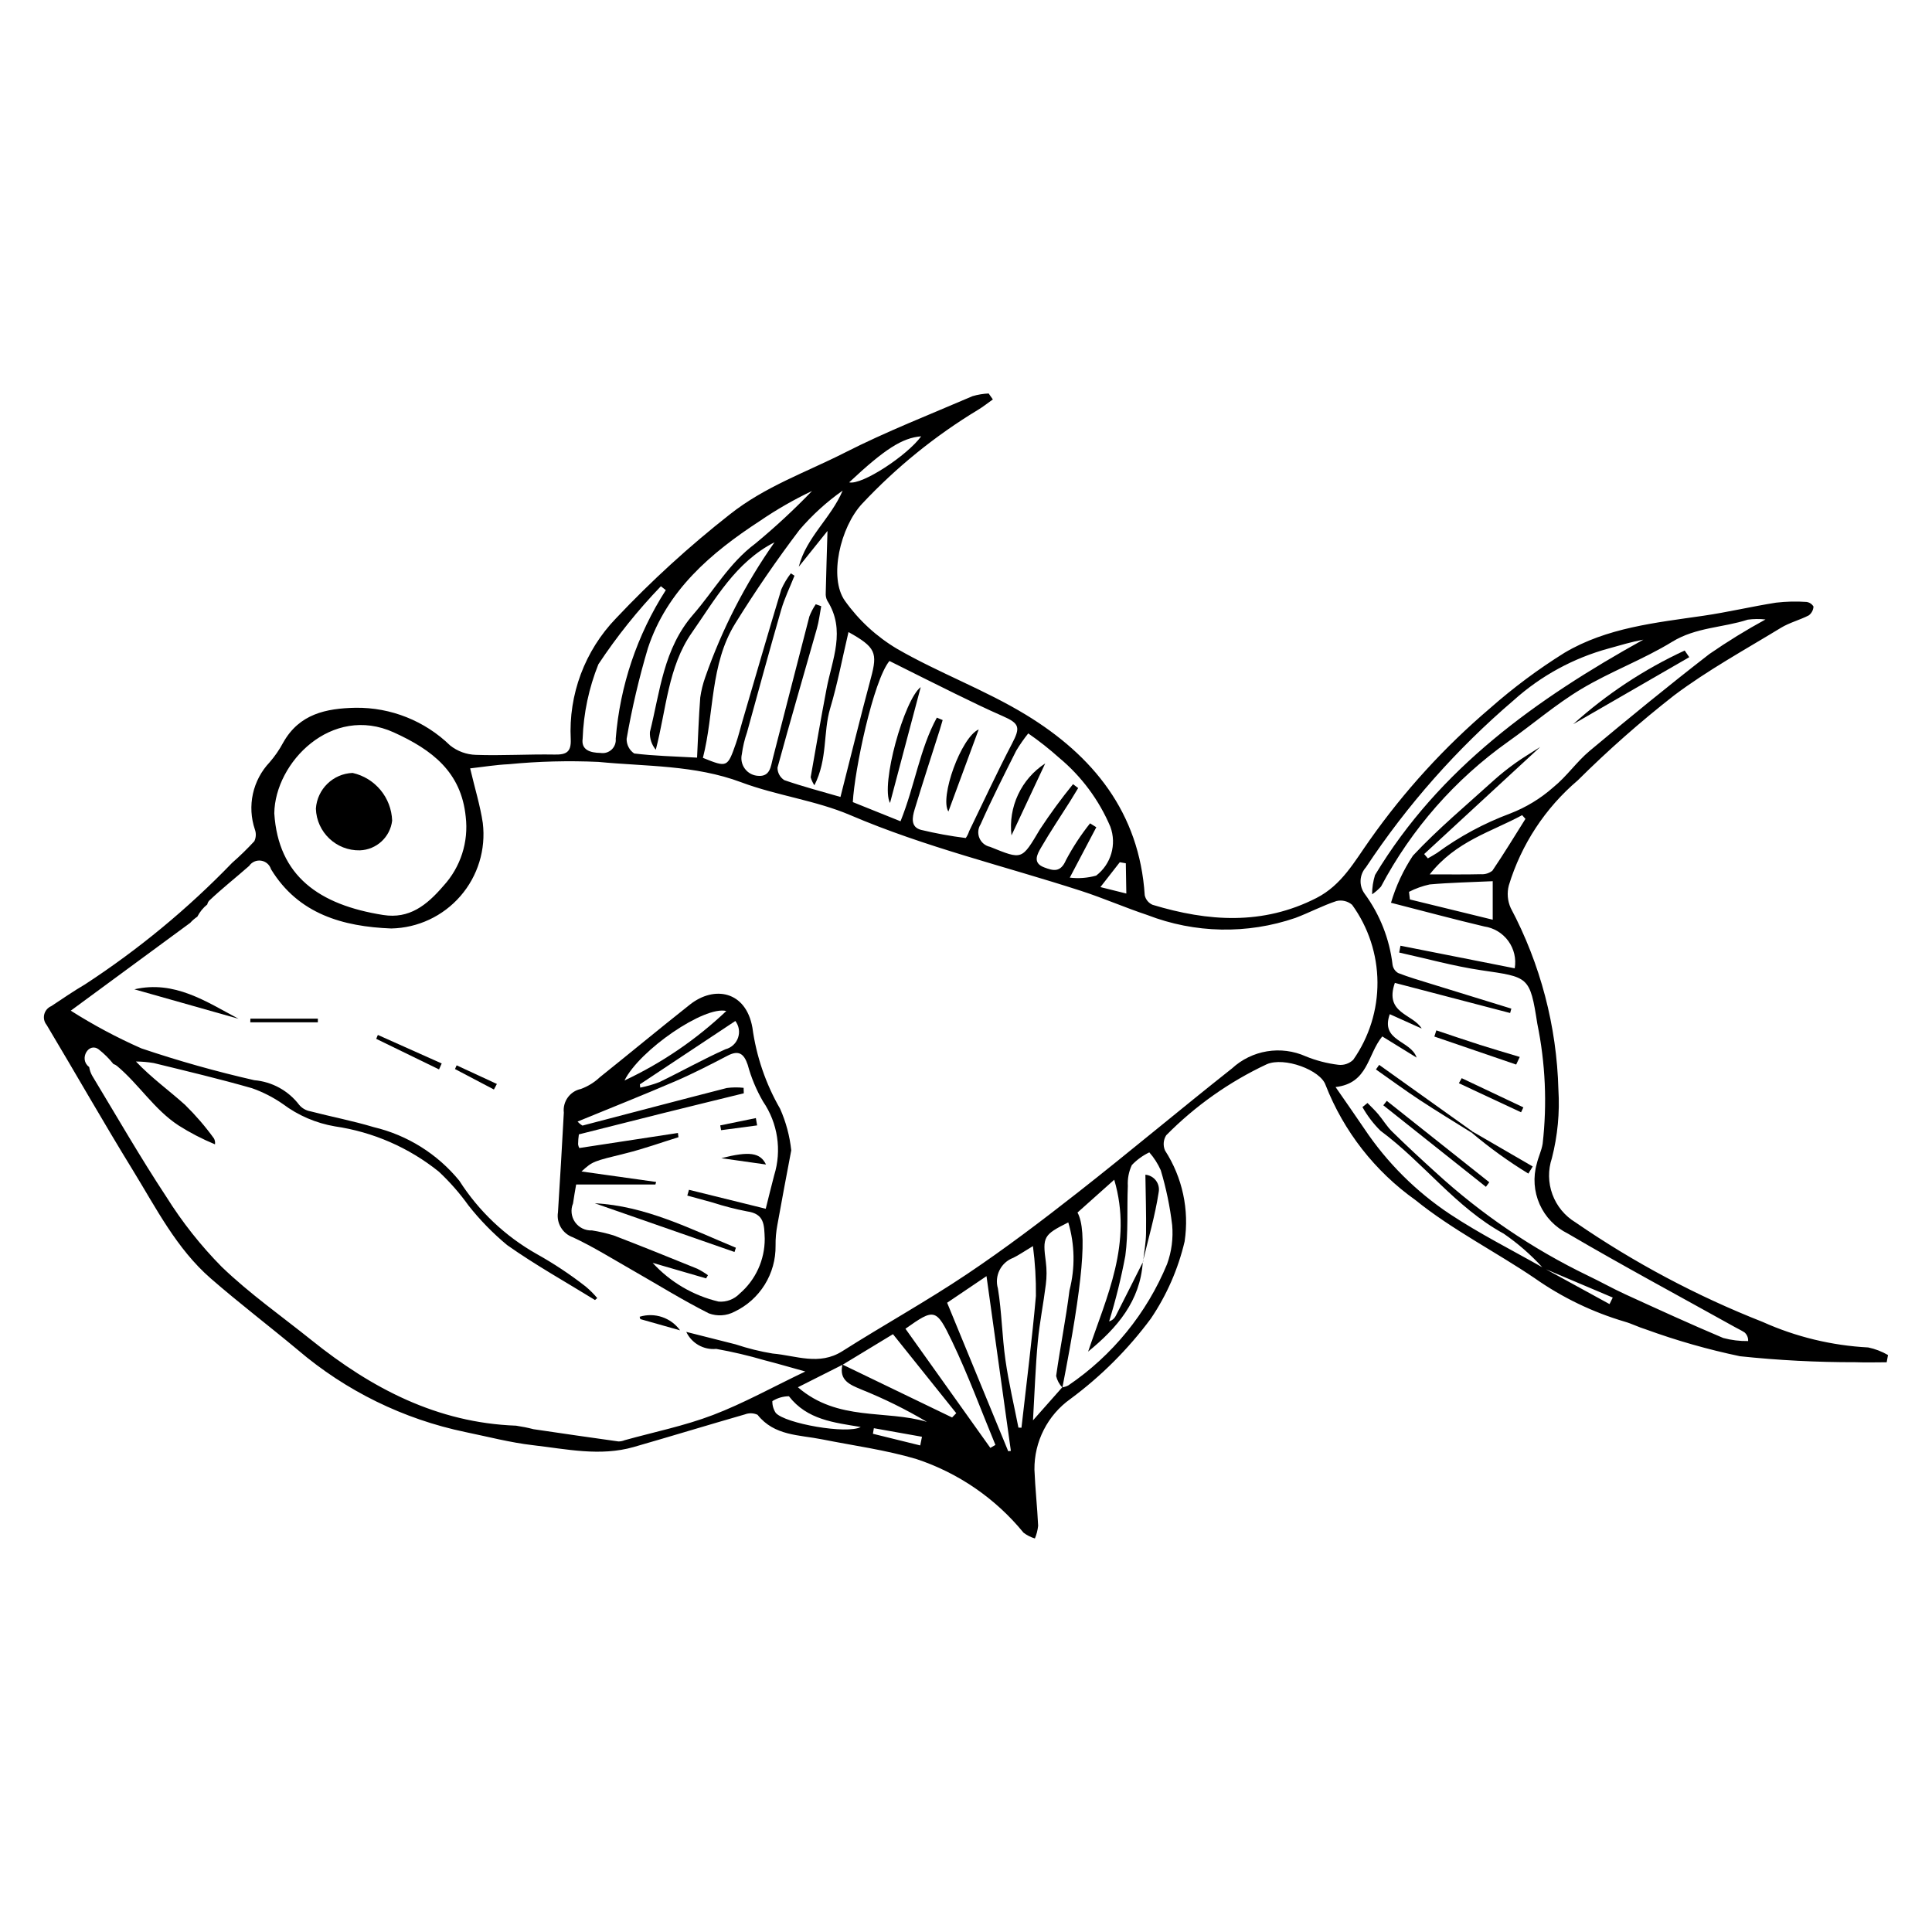 <?xml version="1.0" encoding="UTF-8"?>
<!-- Uploaded to: SVG Repo, www.svgrepo.com, Generator: SVG Repo Mixer Tools -->
<svg fill="#000000" width="800px" height="800px" version="1.1" viewBox="144 144 512 512" xmlns="http://www.w3.org/2000/svg">
 <g>
  <path d="m639.12 501.09c-9.668-0.504-19.16-2.797-27.988-6.762-17.492-6.883-34.145-15.738-49.629-26.398-2.812-1.703-4.965-4.316-6.098-7.406-1.137-3.086-1.184-6.469-0.141-9.59 1.523-5.934 2.106-12.066 1.727-18.18-0.438-16.812-4.766-33.297-12.652-48.156-0.836-1.879-1.008-3.984-0.48-5.973 3.297-10.828 9.633-20.48 18.254-27.812 8.062-8.012 16.598-15.539 25.555-22.539 8.895-6.68 18.754-12.082 28.285-17.891 2.289-1.395 5.004-2.066 7.402-3.305l0.004-0.004c0.73-0.559 1.184-1.406 1.234-2.328-0.398-0.68-1.094-1.133-1.875-1.227-2.68-0.184-5.375-0.121-8.043 0.191-6.441 1.016-12.809 2.531-19.262 3.473-12.672 1.844-25.586 3.152-36.809 9.812-6.957 4.34-13.547 9.246-19.699 14.672-12.047 10.246-22.754 21.969-31.871 34.895-4.062 5.707-7.422 11.969-14.141 15.406-14.262 7.297-28.773 6.258-43.445 1.816v0.004c-1.059-0.465-1.836-1.406-2.082-2.539-1.418-21.945-13.711-37-31.492-47.828-10.867-6.617-23.039-11.07-34.082-17.441l0.004 0.004c-5.473-3.242-10.207-7.594-13.895-12.781-4.32-6.09-1.246-19.504 4.609-25.754h0.004c9.043-9.645 19.363-18.004 30.68-24.844 1.363-0.824 2.617-1.828 3.922-2.75l-1.109-1.578h-0.004c-1.449 0.062-2.883 0.301-4.273 0.711-11.328 4.875-22.855 9.375-33.832 14.957-10.262 5.219-21.133 8.945-30.523 16.402h-0.004c-10.711 8.41-20.777 17.602-30.117 27.508-8.273 8.574-12.621 20.199-12 32.102 0.129 3.359-1.188 4.066-4.258 4.008-6.961-0.125-13.934 0.328-20.887 0.082h0.004c-2.488-0.07-4.883-0.949-6.828-2.496-6.703-6.512-15.711-10.102-25.051-9.984-7.836 0.152-14.93 1.641-19.184 9.23h-0.004c-1 1.875-2.211 3.629-3.606 5.234-2.203 2.332-3.731 5.219-4.418 8.352-0.684 3.133-0.504 6.394 0.523 9.434 0.371 1.016 0.32 2.137-0.141 3.109-1.855 2.012-3.82 3.926-5.879 5.727-11.746 12.168-24.824 22.973-38.988 32.215-3.059 1.789-5.984 3.812-8.941 5.766-0.934 0.395-1.629 1.207-1.871 2.191-0.242 0.984-0.004 2.027 0.645 2.809 7.66 12.805 15.031 25.789 22.844 38.5 6.172 10.039 11.555 20.758 20.629 28.66 7.508 6.539 15.449 12.582 23.098 18.965h-0.004c12.734 10.859 27.996 18.34 44.383 21.75 5.973 1.227 11.914 2.797 17.949 3.488 8.852 1.016 17.773 3.031 26.688 0.473 9.836-2.824 19.625-5.816 29.461-8.645 1.086-0.418 2.293-0.379 3.344 0.113 4.441 5.609 11.027 5.289 17.07 6.5 8.352 1.672 16.867 2.801 25 5.219h0.004c11.133 3.676 20.992 10.449 28.414 19.527 0.902 0.684 1.922 1.203 3.008 1.527 0.449-1.074 0.738-2.211 0.859-3.371-0.234-4.957-0.781-9.902-0.98-14.859-0.082-7.438 3.481-14.441 9.539-18.75 8.117-6.004 15.301-13.18 21.312-21.293 4.199-6.207 7.231-13.129 8.945-20.426 1.27-8.406-0.574-16.984-5.191-24.121-0.566-1.309-0.449-2.816 0.309-4.023 7.695-7.797 16.711-14.168 26.629-18.82 4.66-2.051 14.301 1.527 15.621 5.516 4.797 12.25 13.066 22.836 23.793 30.457 9.781 7.914 21.266 13.688 31.734 20.797v0.004c7.234 5.062 15.246 8.922 23.719 11.426 1.906 0.543 3.699 1.477 5.598 2.047 8.145 2.969 16.488 5.348 24.973 7.125 10.168 1.074 20.383 1.602 30.605 1.582 2.75 0.109 5.512 0.016 8.266 0.016l0.352-1.922 0.004 0.004c-1.625-0.941-3.387-1.621-5.223-2.008zm-251-241.46c-3.656 5.051-15.684 12.992-19.082 12.199 9.449-8.852 14.102-11.805 19.082-12.199zm151.38 115.11c-0.871 0.691-1.977 1.023-3.086 0.934-4.078 0.105-8.164 0.043-13.523 0.043 6.938-8.832 16.32-11.254 24.488-15.691l0.879 0.984c-2.894 4.594-5.707 9.242-8.758 13.73zm0.086 2.785v10.207c-7.277-1.781-14.617-3.574-21.953-5.367l-0.234-2.019c1.734-0.887 3.574-1.547 5.477-1.961 5.449-0.484 10.93-0.59 16.711-0.859zm-97.234-4.75 0.137 8.023c-1.883-0.469-3.766-0.938-6.867-1.711 2.32-2.977 3.727-4.781 5.133-6.586zm-25.859-34.414c2.871 1.984 5.613 4.148 8.211 6.477 5.91 4.922 10.555 11.184 13.555 18.262 1.719 4.676 0.188 9.926-3.769 12.949-2.273 0.633-4.648 0.812-6.988 0.531 2.715-5.16 4.875-9.258 7.031-13.352l-1.652-1.031h-0.004c-2.422 3.039-4.559 6.297-6.379 9.73-1.465 3.418-3.434 2.816-5.769 1.945-3.176-1.188-1.852-3.504-0.84-5.25 2.418-4.176 5.121-8.188 7.699-12.27 0.73-1.16 1.43-2.34 2.141-3.508l-1.363-1.031v-0.004c-3.113 3.828-6.031 7.812-8.746 11.934-4.914 8.25-4.644 8.141-13.246 4.68-1.266-0.266-2.32-1.137-2.82-2.332-0.5-1.191-0.383-2.555 0.316-3.644 2.918-6.594 6.191-13.035 9.426-19.484l-0.004 0.004c0.965-1.605 2.035-3.144 3.203-4.606zm-19.133-10.414c4.07 1.992 8.148 3.984 12.305 5.797 4.574 1.996 4.769 3.035 2.535 7.32-3.988 7.641-7.606 15.477-11.379 23.234-0.199 0.641-0.5 1.242-0.887 1.789-4.004-0.5-7.973-1.227-11.891-2.172-2.789-0.758-2.273-3.359-1.66-5.391 2.133-7.059 4.43-14.07 6.66-21.098 0.273-0.863 0.516-1.734 0.773-2.602l-1.543-0.641c-4.562 8.367-5.812 18.008-9.625 27.465-4.223-1.699-8.488-3.414-12.641-5.082 0.457-8.5 5.387-32.137 9.703-37.402 5.82 2.902 11.719 5.879 17.648 8.785zm-41.691-33.738c2.59-3.227 5.18-6.453 7.625-9.504-0.164 5.578-0.34 10.988-0.465 16.398h0.004c-0.062 0.719 0.078 1.438 0.402 2.078 4.992 7.844 1.293 15.574-0.188 23.355-1.484 7.797-2.84 15.621-4.211 23.438 0.215 0.762 0.551 1.48 0.988 2.137 3.547-6.945 2.281-14.043 4.188-20.41 1.941-6.484 3.195-13.176 4.848-20.199 7.231 4.035 7.738 5.481 5.938 12.176-2.793 10.398-5.352 20.863-8.066 31.52-4.66-1.352-9.836-2.711-14.879-4.449h0.004c-1.141-0.719-1.824-1.977-1.809-3.324 3.352-12.324 6.957-24.578 10.438-36.867 0.543-1.926 0.773-3.938 1.145-5.91l-1.445-0.516c-0.688 1.008-1.258 2.094-1.695 3.234-3.266 12.516-6.426 25.062-9.676 37.582-0.551 2.117-0.684 4.926-3.914 4.656-1.387-0.074-2.668-0.762-3.496-1.875-0.832-1.113-1.125-2.535-0.805-3.887 0.262-1.969 0.719-3.902 1.371-5.777 2.988-10.832 5.93-21.676 9.051-32.469 0.895-3.09 2.336-6.019 3.523-9.023l-0.957-0.633c-1.012 1.305-1.859 2.727-2.527 4.234-3.535 11.68-6.926 23.398-10.359 35.109-0.559 1.906-1.02 3.84-1.672 5.711-2.25 6.434-2.309 6.438-8.754 3.848 3.035-11.84 1.852-24.777 8.57-35.617 5.281-8.52 10.977-16.828 17.031-24.812v0.004c3.363-3.93 7.203-7.426 11.434-10.398-3.086 7.285-9.637 12.352-11.637 20.195zm-10.281-12.168 0.004 0.004c4.387-3 9.004-5.648 13.805-7.93-4.75 4.934-9.773 9.594-15.047 13.953-6.926 5.168-10.988 12.516-16.445 18.789-7.902 9.082-8.773 20.367-11.469 31.133-0.098 1.707 0.461 3.387 1.555 4.699 2.769-10.586 3.227-21.969 9.535-30.984 6.184-8.836 11.582-18.707 21.926-23.996h0.004c-7.75 11.016-13.93 23.055-18.363 35.777-0.617 1.738-1.059 3.535-1.32 5.359-0.398 5.137-0.562 10.293-0.844 15.938-6.082-0.336-11.406-0.457-16.664-1.102-1.277-0.871-2.031-2.328-2.004-3.879 1.406-8.094 3.285-16.102 5.625-23.98 5.047-15.352 16.668-25.273 29.707-33.777zm-42.816 38 0.004 0.004c4.883-7.379 10.43-14.301 16.566-20.68l1.301 1.023v0.004c-7.598 11.832-12.152 25.359-13.27 39.375 0.105 1.074-0.293 2.137-1.082 2.875-0.789 0.738-1.875 1.07-2.941 0.895-2.863-0.043-5.164-0.852-4.742-3.801 0.242-6.754 1.652-13.418 4.168-19.691zm-54.199 18.059c10.18 4.629 17.852 10.508 19.047 22.336 0.801 6.68-1.359 13.375-5.91 18.332-4.438 5.18-9.078 8.801-15.953 7.715-16.992-2.684-27.801-10.316-28.867-26.945 0.184-13.492 15.207-28.926 31.684-21.438zm101.21 180.33v0.004c-0.609-0.926-0.926-2.016-0.902-3.121 1.316-0.832 2.836-1.277 4.391-1.293 4.848 6.254 11.961 6.965 19.027 8.148-3.59 1.992-20.043-0.918-22.516-3.734zm38.289 8.625c-4.18-1.031-8.359-2.059-12.539-3.09l0.25-1.477 12.75 2.269zm-32.414-15.418 11.781-5.938c-0.902 4.121 1.992 5.262 5.004 6.519v0.004c6.012 2.41 11.832 5.281 17.398 8.59-10.945-3.266-23.598-0.039-34.184-9.172zm40.855 8.008c-9.664-4.664-19.324-9.328-28.988-13.992 4.43-2.691 8.871-5.383 13.324-8.082 5.769 7.203 11.27 14.07 16.77 20.938zm10.141 8.059c-7.363-10.332-14.73-20.672-22.5-31.574 7.668-5.422 8.129-5.484 12.379 3.398 4.266 8.918 7.68 18.246 11.465 27.395zm4.734 0.883c-5.285-12.848-10.57-25.695-16.188-39.348 2.363-1.598 5.781-3.902 10.434-7.047 2.254 16.156 4.356 31.23 6.457 46.305zm3.512-6.223-0.805-0.035c-1.168-5.949-2.574-11.863-3.434-17.855-0.906-6.305-0.977-12.738-2.004-19.016v-0.004c-0.98-3.352 0.793-6.894 4.066-8.117 1.379-0.668 2.644-1.562 5.211-3.102h0.004c0.578 4.379 0.84 8.793 0.789 13.207-1.027 11.66-2.519 23.281-3.828 34.918zm10.793-10.695c-2.277 2.57-4.555 5.144-7.738 8.738 0.449-7.699 0.664-14.273 1.27-20.816 0.469-5.086 1.504-10.113 2.129-15.188 0.254-1.977 0.258-3.977 0.008-5.953-0.891-6.648-0.652-7.207 5.941-10.5l0.004 0.004c1.738 5.856 1.848 12.074 0.32 17.988-0.949 7.598-2.477 15.121-3.539 22.707v0.004c0.262 1.125 0.82 2.168 1.609 3.012zm29.141-43.047c0.316 3.508-0.141 7.047-1.34 10.359-5.391 13.059-14.5 24.25-26.195 32.18-0.48 0.25-1 0.418-1.539 0.492 5.398-27.68 6.672-41.457 3.988-46.316 2.926-2.613 5.941-5.305 9.738-8.695 4.977 16.867-2.074 31.035-6.918 45.547 7.742-6.316 13.77-13.414 14.48-23.652-2.391 4.746-4.769 9.496-7.184 14.227h0.004c-0.359 0.691-0.988 1.203-1.738 1.418 1.762-5.703 3.195-11.5 4.293-17.367 0.824-6.09 0.406-12.344 0.664-18.52-0.109-1.906 0.254-3.809 1.062-5.539 1.328-1.395 2.898-2.535 4.633-3.367 1.242 1.414 2.266 3.008 3.031 4.727 1.422 4.738 2.434 9.594 3.019 14.508zm35.398-44.684c-3.211-1.434-6.769-1.898-10.238-1.328-3.469 0.566-6.695 2.137-9.281 4.516-13.707 10.836-27.09 22.086-40.84 32.867-9.598 7.527-19.348 14.918-29.473 21.703-10.727 7.188-22.062 13.461-32.973 20.383-6.148 3.902-12.305 1.152-18.43 0.625v0.004c-3.34-0.547-6.625-1.363-9.832-2.434-4.504-1.148-9.008-2.277-13.102-3.312l0.004-0.004c1.43 3.031 4.613 4.84 7.949 4.516 4.316 0.77 8.586 1.773 12.793 3.008 3.141 0.797 6.25 1.715 10.809 2.977-8.781 4.199-16.406 8.457-24.484 11.535-7.543 2.875-15.559 4.5-23.371 6.668-0.527 0.219-1.09 0.332-1.66 0.336-7.519-1.051-15.035-2.133-22.543-3.25v-0.004c-1.516-0.391-3.051-0.699-4.598-0.926-20.902-0.762-38.289-9.883-54.168-22.633-7.981-6.406-16.426-12.336-23.773-19.402l-0.004 0.004c-5.582-5.652-10.527-11.902-14.746-18.637-6.887-10.434-13.125-21.297-19.594-32.004v0.004c-0.422-0.73-0.707-1.531-0.836-2.359-0.039-0.031-0.066-0.078-0.109-0.109-2.656-2.043-0.027-6.625 2.664-4.555 1.43 1.129 2.727 2.418 3.859 3.844 0.352 0.109 0.68 0.289 0.961 0.523 5.805 4.859 9.883 11.562 16.281 15.742v0.004c3.074 1.949 6.312 3.629 9.68 5.019 0.078-0.539-0.02-1.086-0.277-1.566-2.301-3.184-4.871-6.164-7.676-8.914-4.176-3.766-8.789-7.051-12.996-11.469 1.574 0.008 3.141 0.145 4.691 0.402 8.688 2.125 17.395 4.191 25.992 6.652v-0.004c2.926 1.023 5.699 2.438 8.246 4.207 4.07 3.051 8.812 5.086 13.828 5.934 10.074 1.473 19.57 5.613 27.504 11.988 2.91 2.719 5.539 5.719 7.856 8.957 3.039 3.859 6.481 7.387 10.266 10.52 7.457 5.269 15.48 9.746 23.27 14.551l0.598-0.516c-0.926-1.105-1.949-2.125-3.055-3.051-4.109-3.211-8.457-6.098-13.012-8.641-8.32-4.695-15.355-11.363-20.492-19.418-5.797-7.09-13.762-12.078-22.676-14.191-5.543-1.672-11.258-2.754-16.867-4.215v0.004c-1.117-0.211-2.133-0.801-2.871-1.668-2.859-3.773-7.188-6.156-11.906-6.559-10.117-2.301-20.113-5.117-29.945-8.438-6.473-2.856-12.727-6.195-18.699-9.988 10.512-7.731 20.926-15.387 31.652-23.273 0.559-0.621 1.188-1.168 1.883-1.633 0.645-1.254 1.543-2.363 2.641-3.246 0.074-0.363 0.238-0.699 0.48-0.977 3.398-3.227 7.094-6.133 10.613-9.23 0.699-1.035 1.934-1.578 3.172-1.391 1.234 0.184 2.258 1.062 2.621 2.258 7.269 11.941 19.164 15.215 31.863 15.711 7.055-0.141 13.715-3.258 18.34-8.586 4.625-5.324 6.777-12.359 5.926-19.363-0.68-4.578-2.07-9.047-3.352-14.48 3.383-0.379 6.801-0.945 10.234-1.105 7.898-0.766 15.84-0.969 23.766-0.609 12.656 1.227 25.531 0.785 37.848 5.402 9.414 3.531 19.734 4.781 28.934 8.719 19.832 8.488 40.73 13.453 61.125 20.059 5.926 1.918 11.652 4.438 17.566 6.398l0.004 0.004c12.578 4.867 26.477 5.137 39.234 0.758 3.668-1.379 7.164-3.25 10.879-4.473 1.465-0.348 3.008 0.027 4.148 1.012 4.312 5.965 6.66 13.125 6.711 20.484 0.051 7.359-2.195 14.555-6.422 20.578-1.051 1.012-2.504 1.5-3.953 1.324-2.965-0.359-5.871-1.113-8.637-2.238zm80.512 65.66c-5.617-3.074-11.234-6.152-16.852-9.227 5.902 2.5 11.801 4.996 17.703 7.496zm30.16 8.996c-8.738-3.688-17.363-7.644-25.988-11.59-3.356-1.535-6.578-3.363-9.914-4.949-14.723-7.109-28.32-16.336-40.367-27.391-3.898-3.523-7.75-7.106-11.504-10.781-1.402-1.371-2.43-3.117-3.703-4.633-0.875-1.039-1.879-1.969-2.824-2.949l-1.34 1.086v0.004c1.293 2.305 2.906 4.422 4.789 6.277 11.422 8.438 19.926 20.305 32.652 27.27 3.734 2.566 7.16 5.551 10.211 8.898-8.168-4.633-16.598-8.875-24.41-14.047h-0.004c-9.008-5.977-16.738-13.68-22.746-22.668-2.324-3.453-4.731-6.859-7.617-11.039 8.695-1.016 8.387-8.539 12.375-13.418 2.977 1.832 6.039 3.723 9.098 5.609-1.496-4.609-9.684-4.312-7.106-11.504 2.914 1.312 5.688 2.559 8.457 3.805-2.336-3.914-9.953-3.957-7.113-12.098 10.102 2.641 20.328 5.312 30.551 7.984l0.316-1.164c-7.184-2.215-14.367-4.43-21.551-6.648-2.828-0.879-5.68-1.699-8.43-2.781v0.004c-0.809-0.473-1.359-1.285-1.496-2.211-0.797-6.809-3.352-13.297-7.41-18.824-1.547-2.121-1.398-5.031 0.352-6.984 10.922-16.512 24.098-31.41 39.148-44.266 7.215-6.492 15.852-11.199 25.215-13.742 3.039-0.852 6.062-1.758 9.16-2.328-28.277 15.699-54.059 34.043-71.109 62.375v-0.004c-0.512 1.656-0.777 3.383-0.777 5.117 0.863-0.586 1.652-1.273 2.356-2.047 8.086-15.273 19.641-28.438 33.734-38.434 6.496-4.594 12.566-9.859 19.367-13.934 7.742-4.637 16.379-7.797 24.066-12.508 6.309-3.867 13.422-3.715 20.027-5.863h-0.004c1.562-0.207 3.141-0.227 4.707-0.051-5.106 2.785-10.062 5.836-14.848 9.141-10.762 8.328-21.301 16.953-31.742 25.676-3.469 2.898-6.109 6.809-9.625 9.637v0.004c-3.371 2.988-7.254 5.348-11.457 6.969-6.906 2.57-13.422 6.086-19.367 10.445-0.789 0.52-1.621 0.961-2.438 1.441l-0.977-1.145c10.027-9.254 20.055-18.508 30.75-28.379-2.66 1.715-4.699 2.914-6.609 4.289h0.004c-1.969 1.398-3.856 2.906-5.656 4.516-7.246 6.578-14.805 12.871-21.469 20-2.551 3.848-4.512 8.055-5.812 12.484 8.805 2.25 16.73 4.394 24.715 6.281 2.555 0.371 4.852 1.762 6.371 3.848 1.52 2.086 2.133 4.699 1.703 7.242l-30.281-5.988-0.336 1.809c7.246 1.594 14.43 3.613 21.754 4.691 12.562 1.844 12.883 1.555 14.844 14.148v0.004c2.152 10.473 2.633 21.219 1.418 31.84-0.289 1.801-1.145 3.5-1.555 5.289v0.004c-1.012 3.555-0.742 7.356 0.758 10.734 1.504 3.383 4.144 6.125 7.465 7.758 14.578 8.547 29.48 16.547 44.246 24.77 0.863 0.48 1.77 0.898 2.598 1.438v0.004c0.652 0.57 1 1.414 0.941 2.281-2.215 0.035-4.422-0.234-6.562-0.805z"/>
  <path d="m383.55 496.44c-0.062 0.113-0.059 0.078 0 0z"/>
  <path d="m353.69 448.85c-1.355 7.234-2.566 13.488-3.676 19.762-0.344 1.82-0.508 3.672-0.48 5.523 0.047 3.648-0.953 7.234-2.883 10.332-1.926 3.098-4.703 5.578-8 7.144-2.098 1.113-4.574 1.277-6.801 0.445-6.953-3.5-13.582-7.641-20.355-11.5-5.18-2.953-10.258-6.129-15.645-8.648-2.766-0.965-4.441-3.769-3.981-6.66 0.547-8.793 1.09-17.586 1.551-26.383-0.34-2.953 1.625-5.676 4.531-6.281 1.867-0.691 3.574-1.75 5.019-3.113 7.981-6.379 15.844-12.906 23.859-19.242 6.504-5.141 14.836-3.566 16.555 6.055l0.004-0.004c1.023 7.594 3.516 14.914 7.344 21.547 1.555 3.5 2.551 7.219 2.957 11.023zm-6.762 15.484c0.719-2.859 1.445-5.863 2.231-8.852v0.004c2.059-6.633 0.973-13.844-2.945-19.574-1.77-3.051-3.137-6.316-4.059-9.719-0.984-2.906-2.332-3.988-5.32-2.434-4.539 2.363-9.098 4.723-13.793 6.746-8.465 3.648-17.039 7.047-25.973 10.715v0.004c0.371 0.422 0.809 0.781 1.289 1.07 12.746-3.316 25.477-6.695 38.234-9.957v-0.004c1.484-0.195 2.984-0.211 4.473-0.047l0.047 1.449c-7.215 1.773-14.438 3.531-21.648 5.328-7.379 1.84-14.75 3.715-22.055 5.559-0.129 0.867-0.199 1.746-0.207 2.621 0.039 0.352 0.148 0.691 0.324 0.996l26.129-3.988 0.148 1.117c-4.613 1.43-9.168 3.078-13.848 4.242-8.766 2.18-8.797 2.062-11.852 4.844l19.781 2.777-0.191 0.672-21.008 0.008c-0.277 1.672-0.598 3.34-0.828 5.023v-0.004c-0.68 1.637-0.477 3.512 0.543 4.961 1.023 1.449 2.715 2.273 4.488 2.184 1.945 0.309 3.871 0.754 5.754 1.332 7.422 2.852 14.797 5.836 22.164 8.828 0.98 0.492 1.922 1.062 2.809 1.711l-0.492 0.84c-4.723-1.371-9.441-2.742-14.164-4.117 4.66 5.098 10.75 8.676 17.477 10.266 2.07 0.176 4.113-0.594 5.559-2.09 4.25-3.641 6.688-8.965 6.668-14.562-0.145-3.777-0.074-6.613-4.734-7.262-3.066-0.594-6.094-1.375-9.062-2.336-2.242-0.602-4.481-1.227-6.723-1.844l0.445-1.531zm-10.449-52.406c-5.801-1.449-23 10.359-26.977 18.406h0.004c9.918-4.652 19.027-10.867 26.973-18.406zm-22.906 19.43 0.094 0.875v-0.004c1.734-0.34 3.438-0.828 5.086-1.465 5.875-2.84 11.574-6.059 17.527-8.711 1.543-0.395 2.785-1.539 3.309-3.043 0.52-1.508 0.25-3.172-0.719-4.438z"/>
  <path d="m207.21 413.99-27.594-7.812c10.625-2.441 18.961 3.215 27.594 7.812z"/>
  <path d="m228.23 414.92h-17.902l0.027-0.969h17.883z"/>
  <path d="m244.14 418.27c5.637 2.519 11.277 5.039 16.914 7.559l-0.707 1.578c-5.551-2.703-11.102-5.402-16.648-8.105z"/>
  <path d="m274.89 432.73-10.312-5.422 0.438-0.98 10.664 4.934z"/>
  <path d="m313.52 492.95c3.977-1.215 8.281 0.234 10.711 3.606-4.18-1.172-7.348-2.059-10.512-2.973-0.113-0.195-0.18-0.41-0.199-0.633z"/>
  <path d="m591.67 318.16-30.762 17.758c8.812-7.953 18.773-14.531 29.547-19.523z"/>
  <path d="m537.78 458.52-27.191-21.609 0.926-1.172 27.16 21.57z"/>
  <path d="m545.8 426.12-21.684-7.426 0.531-1.637c3.844 1.281 7.676 2.606 11.535 3.836 3.508 1.121 7.043 2.141 10.57 3.207z"/>
  <path d="m534.05 444.21c-4.629-2.906-9.309-5.731-13.867-8.734-3.918-2.582-7.703-5.363-11.547-8.059l0.859-1.211 24.809 17.711z"/>
  <path d="m534.31 443.92c5.293 3.07 10.582 6.141 15.875 9.211l-1.156 1.883c-5.258-3.215-10.266-6.824-14.973-10.801z"/>
  <path d="m531.37 429.73c5.445 2.578 10.891 5.156 16.34 7.734l-0.613 1.301c-5.496-2.566-10.988-5.133-16.48-7.699z"/>
  <path d="m239.38 369.35c-6.266 0.141-11.473-4.797-11.668-11.059 0.352-5.176 4.547-9.25 9.727-9.457 5.969 1.336 10.281 6.539 10.484 12.652-0.527 4.367-4.148 7.699-8.543 7.863z"/>
  <path d="m388 326.09c-2.816 10.621-5.477 20.668-8.137 30.715-2.551-4.816 3.746-27.391 8.137-30.715z"/>
  <path d="m403.37 337.3-8.035 21.766c-2.375-3.731 3.348-19.664 8.035-21.766z"/>
  <path d="m446.93 478.37c0.277-2.527 0.75-5.047 0.785-7.578 0.07-5.035-0.102-10.074-0.176-15.48h0.004c1.113 0.098 2.133 0.664 2.805 1.562 0.672 0.895 0.926 2.035 0.707 3.129-0.945 6.176-2.727 12.223-4.18 18.32z"/>
  <path d="m420.99 346.32-8.934 19.066v-0.004c-0.438-3.691 0.168-7.438 1.746-10.805 1.578-3.371 4.066-6.231 7.188-8.258z"/>
  <path d="m301.62 462.88c13.418 0.676 25.234 6.754 37.395 11.781l-0.363 1.129z"/>
  <path d="m347 452.61c-3.785-0.539-7.273-1.031-11.848-1.68 7.441-1.898 10.301-1.492 11.848 1.68z"/>
  <path d="m334.87 442.24 9.441-1.938 0.336 1.941-9.551 1.266z"/>
 </g>
</svg>